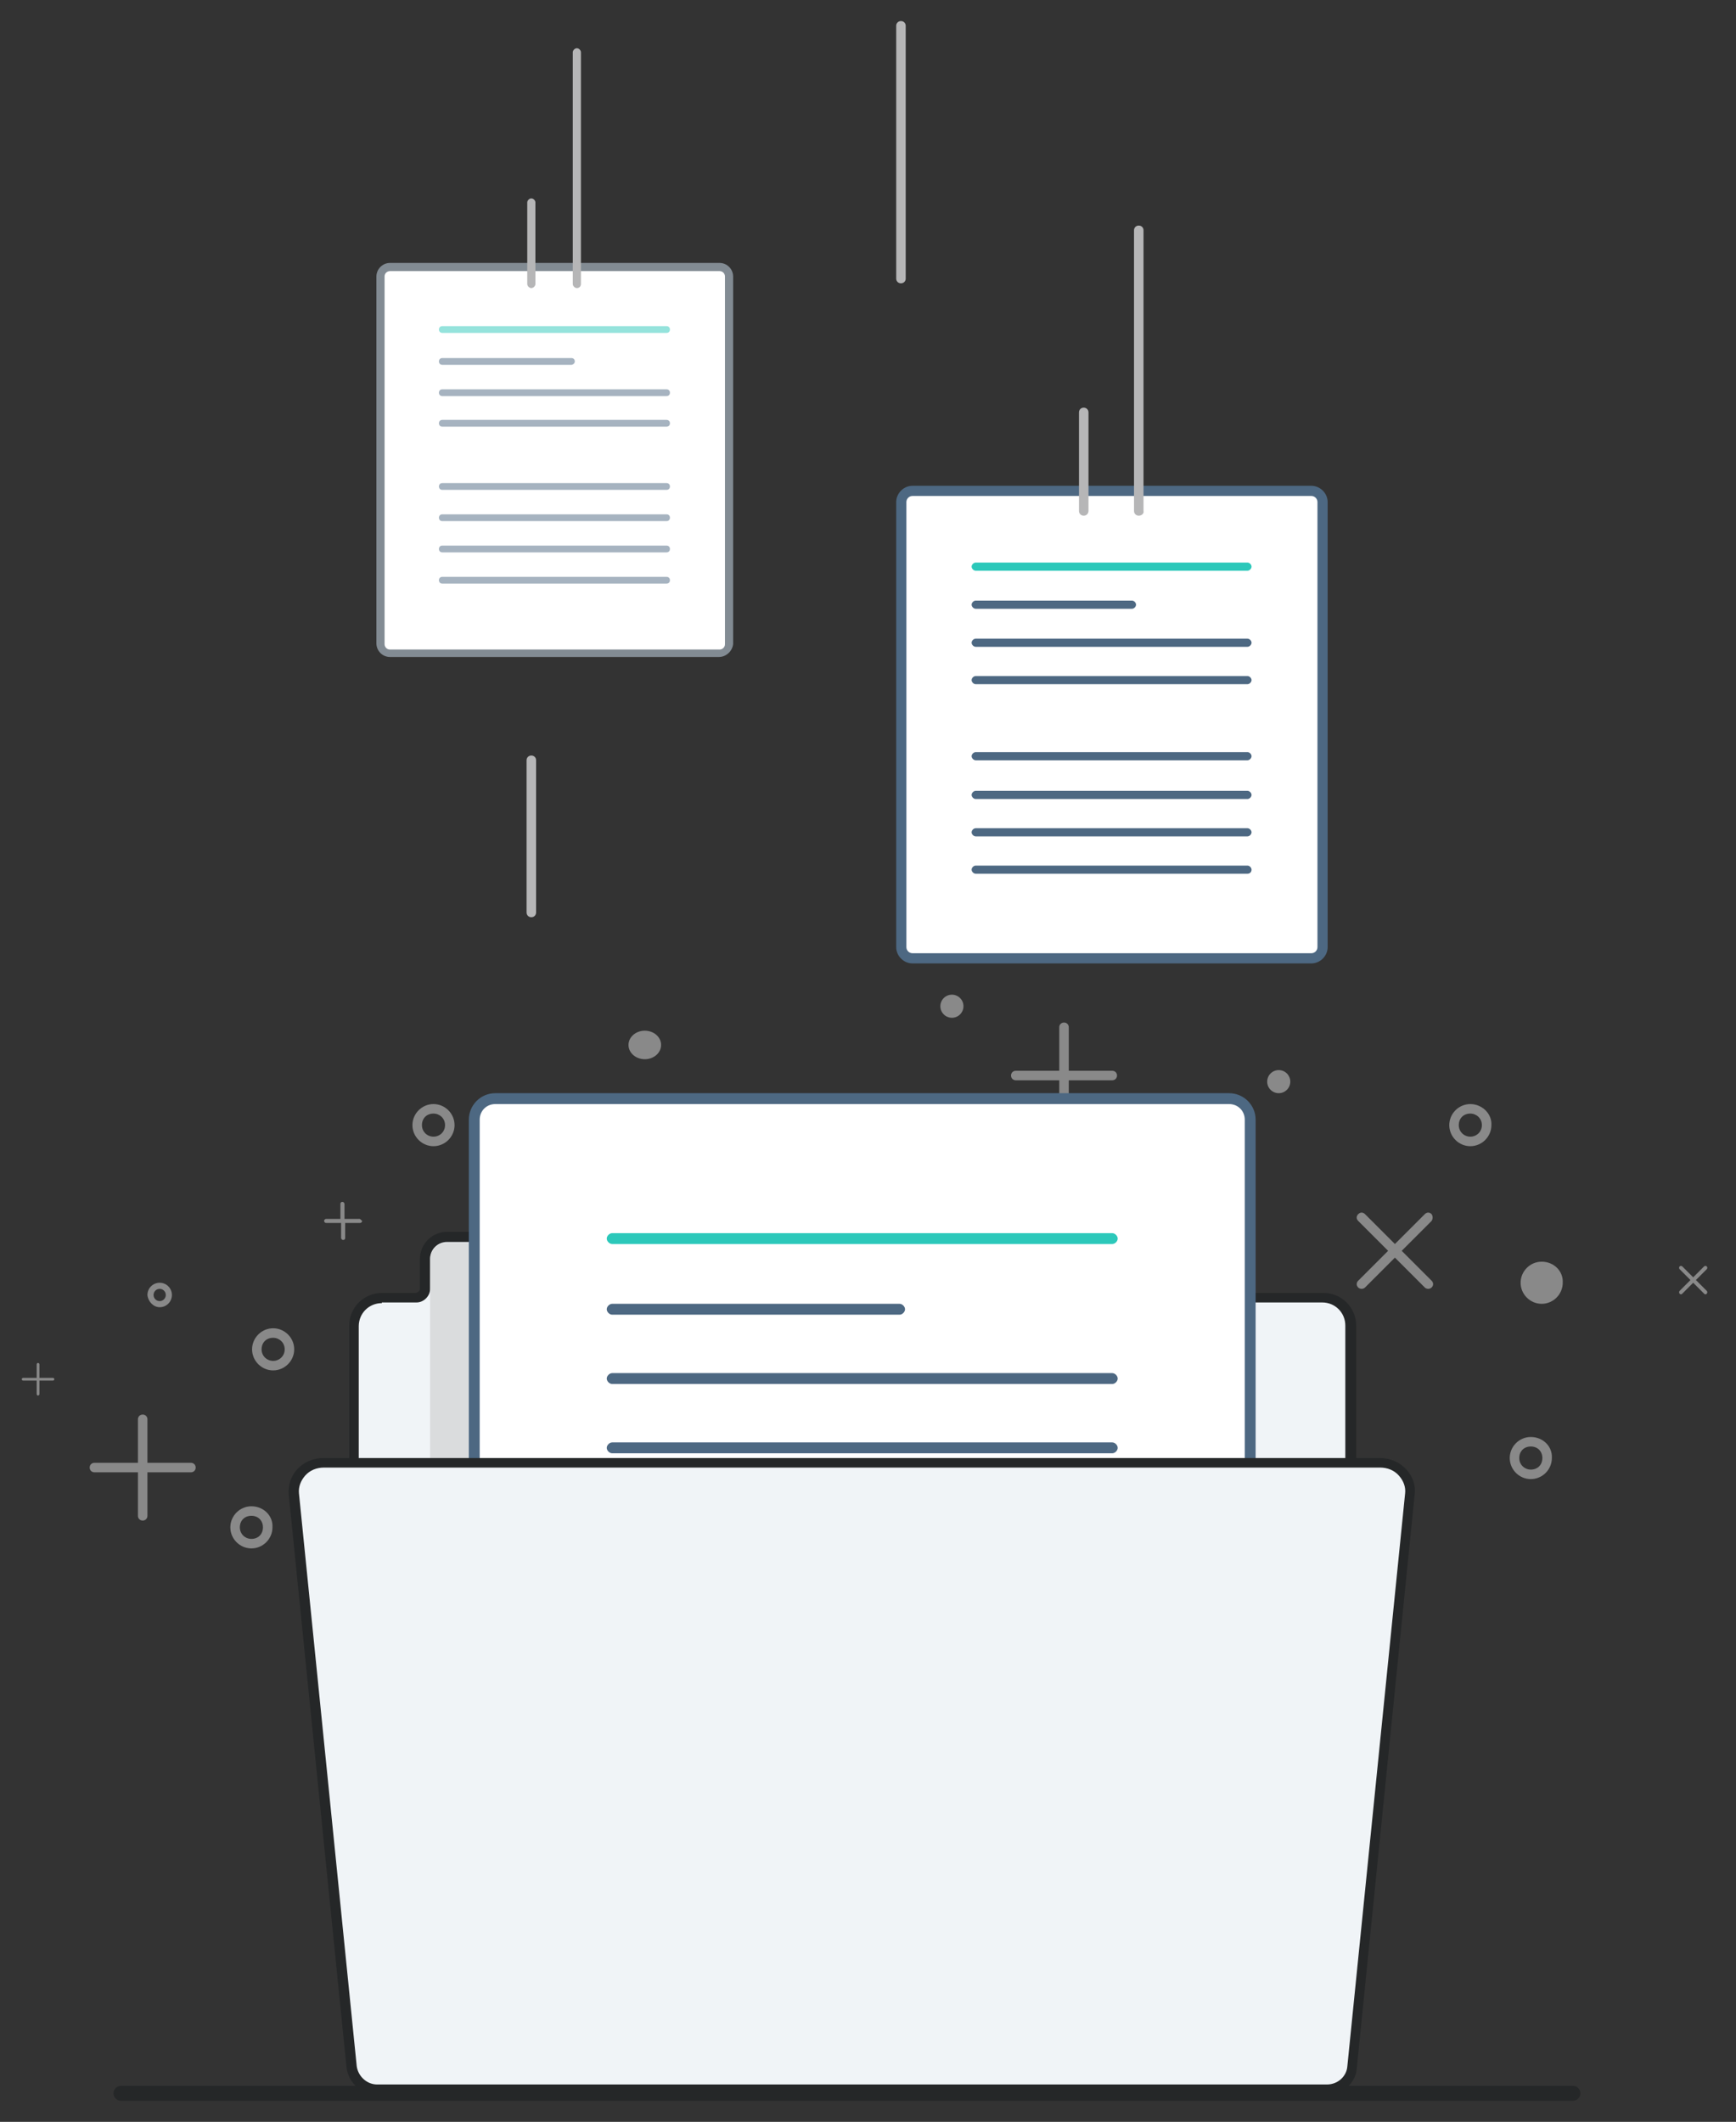<?xml version="1.0" encoding="utf-8"?>
<!-- Generator: Adobe Illustrator 19.1.0, SVG Export Plug-In . SVG Version: 6.00 Build 0)  -->
<svg version="1.1" id="Layer_1" xmlns="http://www.w3.org/2000/svg" xmlns:xlink="http://www.w3.org/1999/xlink" x="0px" y="0px"
	 width="255.5px" height="312.3px" viewBox="0 0 255.5 312.3" style="enable-background:new 0 0 255.5 312.3;" xml:space="preserve"
	>
<rect x="0" y="0" width="255.5" height="312.3" fill="#333333" stroke="none"/>
<style type="text/css">
	.st0{fill:#898989;}
	.st1{fill:#F0F4F7;}
	.st2{fill:#252728;}
	.st3{opacity:0.5;}
	.st4{fill:#C4C4C4;}
	.st5{fill:#FFFFFF;}
	.st6{fill:#4D6882;}
	.st7{fill:#2CC8BA;}
	.st8{fill:#B6B6B7;}
	.st9{fill:#828B93;}
</style>
<g>
	<g>
		<g>
			<path class="st0" d="M28.1,215.3h-6.4v-6.4c0-0.4-0.3-0.7-0.7-0.7c-0.4,0-0.7,0.3-0.7,0.7v6.4h-6.4c-0.4,0-0.7,0.3-0.7,0.7
				c0,0.4,0.3,0.7,0.7,0.7h6.4v6.4c0,0.4,0.3,0.7,0.7,0.7c0.4,0,0.7-0.3,0.7-0.7v-6.4h6.4c0.4,0,0.7-0.3,0.7-0.7
				C28.8,215.6,28.5,215.3,28.1,215.3z"/>
		</g>
		<g>
			<path class="st0" d="M163.7,157.6h-6.4v-6.4c0-0.4-0.3-0.7-0.7-0.7c-0.4,0-0.7,0.3-0.7,0.7v6.4h-6.4c-0.4,0-0.7,0.3-0.7,0.7
				c0,0.4,0.3,0.7,0.7,0.7h6.4v6.4c0,0.4,0.3,0.7,0.7,0.7c0.4,0,0.7-0.3,0.7-0.7v-6.4h6.4c0.4,0,0.7-0.3,0.7-0.7
				C164.4,157.9,164.1,157.6,163.7,157.6z"/>
		</g>
		<g>
			<path class="st0" d="M52.9,179.4h-2.2v-2.2c0-0.1-0.1-0.3-0.3-0.3s-0.3,0.1-0.3,0.3v2.2H48c-0.1,0-0.3,0.1-0.3,0.3
				c0,0.1,0.1,0.3,0.3,0.3h2.2v2.2c0,0.1,0.1,0.3,0.3,0.3s0.3-0.1,0.3-0.3v-2.2h2.2c0.1,0,0.3-0.1,0.3-0.3
				C53.1,179.5,53,179.4,52.9,179.4z"/>
		</g>
		<g>
			<path class="st0" d="M210.7,178.7c-0.3-0.3-0.7-0.3-1,0l-4.4,4.4l-4.4-4.4c-0.3-0.3-0.7-0.3-1,0c-0.3,0.3-0.3,0.7,0,1l4.4,4.4
				l-4.4,4.4c-0.3,0.3-0.3,0.7,0,1c0.1,0.1,0.3,0.2,0.5,0.2s0.4-0.1,0.5-0.2l4.4-4.4l4.4,4.4c0.1,0.1,0.3,0.2,0.5,0.2
				s0.4-0.1,0.5-0.2c0.3-0.3,0.3-0.7,0-1l-4.4-4.4l4.4-4.4C210.9,179.4,210.9,179,210.7,178.7z"/>
		</g>
		<g>
			<path class="st0" d="M7.8,202.8h-2v-2c0-0.1-0.1-0.2-0.2-0.2c-0.1,0-0.2,0.1-0.2,0.2v2h-2c-0.1,0-0.2,0.1-0.2,0.2
				c0,0.1,0.1,0.2,0.2,0.2h2v2c0,0.1,0.1,0.2,0.2,0.2c0.1,0,0.2-0.1,0.2-0.2v-2h2c0.1,0,0.2-0.1,0.2-0.2
				C8,202.9,7.9,202.8,7.8,202.8z"/>
		</g>
		<g>
			<path class="st0" d="M40.2,195.5c-1.7,0-3.1,1.4-3.1,3.1s1.4,3.1,3.1,3.1c1.7,0,3.1-1.4,3.1-3.1S41.9,195.5,40.2,195.5z
				 M40.2,200.3c-0.9,0-1.7-0.7-1.7-1.7s0.7-1.7,1.7-1.7c0.9,0,1.7,0.7,1.7,1.7S41.1,200.3,40.2,200.3z"/>
		</g>
		<g>
			<path class="st0" d="M37,221.7c-1.7,0-3.1,1.4-3.1,3.1c0,1.7,1.4,3.1,3.1,3.1s3.1-1.4,3.1-3.1C40.2,223.1,38.8,221.7,37,221.7z
				 M37,226.5c-0.9,0-1.7-0.7-1.7-1.7s0.7-1.7,1.7-1.7s1.7,0.7,1.7,1.7S38,226.5,37,226.5z"/>
		</g>
		<g>
			<path class="st0" d="M23.5,192.4c1,0,1.8-0.8,1.8-1.8c0-1-0.8-1.8-1.8-1.8c-1,0-1.8,0.8-1.8,1.8
				C21.8,191.6,22.6,192.4,23.5,192.4z M23.5,189.7c0.5,0,0.9,0.4,0.9,0.9c0,0.5-0.4,0.9-0.9,0.9c-0.5,0-0.9-0.4-0.9-0.9
				C22.6,190.1,23,189.7,23.5,189.7z"/>
		</g>
		<g>
			<path class="st0" d="M63.8,162.5c-1.7,0-3.1,1.4-3.1,3.1c0,1.7,1.4,3.1,3.1,3.1s3.1-1.4,3.1-3.1
				C66.9,163.9,65.5,162.5,63.8,162.5z M63.8,167.3c-0.9,0-1.7-0.7-1.7-1.7s0.7-1.7,1.7-1.7c0.9,0,1.7,0.7,1.7,1.7
				S64.7,167.3,63.8,167.3z"/>
		</g>
		<g>
			<path class="st0" d="M225.3,211.5c-1.7,0-3.1,1.4-3.1,3.1c0,1.7,1.4,3.1,3.1,3.1s3.1-1.4,3.1-3.1
				C228.5,212.9,227.1,211.5,225.3,211.5z M225.3,216.3c-0.9,0-1.7-0.7-1.7-1.7s0.7-1.7,1.7-1.7s1.7,0.7,1.7,1.7
				S226.3,216.3,225.3,216.3z"/>
		</g>
		<g>
			<path class="st0" d="M216.4,162.5c-1.7,0-3.1,1.4-3.1,3.1c0,1.7,1.4,3.1,3.1,3.1c1.7,0,3.1-1.4,3.1-3.1
				C219.6,163.9,218.1,162.5,216.4,162.5z M216.4,167.3c-0.9,0-1.7-0.7-1.7-1.7s0.7-1.7,1.7-1.7c0.9,0,1.7,0.7,1.7,1.7
				S217.3,167.3,216.4,167.3z"/>
		</g>
		<g>
			<ellipse class="st0" cx="94.9" cy="153.8" rx="2.4" ry="2.1"/>
		</g>
		<g>
			<circle class="st0" cx="188.2" cy="159.2" r="1.7"/>
		</g>
		<g>
			<circle class="st0" cx="140.1" cy="148.1" r="1.7"/>
		</g>
		<g>
			<path class="st0" d="M249.6,188.4l1.6-1.6c0.1-0.1,0.1-0.3,0-0.4c-0.1-0.1-0.3-0.1-0.4,0l-1.6,1.6l-1.6-1.6
				c-0.1-0.1-0.3-0.1-0.4,0c-0.1,0.1-0.1,0.3,0,0.4l1.6,1.6l-1.6,1.6c-0.1,0.1-0.1,0.3,0,0.4c0.1,0.1,0.1,0.1,0.2,0.1s0.1,0,0.2-0.1
				l1.6-1.6l1.6,1.6c0.1,0.1,0.1,0.1,0.2,0.1s0.1,0,0.2-0.1c0.1-0.1,0.1-0.3,0-0.4L249.6,188.4z"/>
		</g>
		<g>
			<path class="st0" d="M226.9,185.7c-1.7,0-3.1,1.4-3.1,3.1c0,1.7,1.4,3.1,3.1,3.1c1.7,0,3.1-1.4,3.1-3.1
				C230.1,187.1,228.7,185.7,226.9,185.7z"/>
		</g>
	</g>
	<g>
		<path class="st1" d="M194.6,191h-78c-0.7,0-1.3-0.6-1.3-1.3c0-1.5,0-4.4,0-4.4c0-1.8-1.4-3.2-3.2-3.2H65.8c-1.8,0-3.2,1.4-3.2,3.2
			c0,0,0,2.9,0,4.4c0,0.7-0.6,1.3-1.3,1.3h-5c-2.3,0-4.1,1.8-4.1,4.1v108.6c0,2.1,1.7,3.8,3.8,3.8H195c2.1,0,3.8-1.7,3.8-3.8V195.1
			C198.8,192.9,196.9,191,194.6,191z"/>
		<path class="st2" d="M195,308.2H55.9c-2.5,0-4.5-2-4.5-4.5V195.1c0-2.7,2.2-4.8,4.8-4.8h5c0.1,0,0.3-0.1,0.4-0.2
			c0.1-0.1,0.2-0.2,0.2-0.4l0-4.4c0-2.2,1.8-4,4-4h46.4c2.2,0,4,1.8,4,4l0,4.4c0,0.1,0.1,0.3,0.2,0.4c0.1,0.1,0.2,0.2,0.4,0.2h78
			c2.7,0,4.8,2.2,4.8,4.8v108.6C199.5,306.2,197.5,308.2,195,308.2z M56.2,191.8c-1.9,0-3.4,1.5-3.4,3.4v108.6c0,1.7,1.4,3,3,3H195
			c1.7,0,3-1.4,3-3V195.1c0-1.9-1.5-3.4-3.4-3.4h-78c-0.5,0-1.1-0.2-1.4-0.6c-0.4-0.4-0.6-0.9-0.6-1.4l0-4.4c0-1.4-1.1-2.5-2.5-2.5
			H65.8c-1.4,0-2.5,1.1-2.5,2.5l0,4.4c0,0.5-0.2,1-0.6,1.4c-0.4,0.4-0.9,0.6-1.4,0.6H56.2z"/>
	</g>
	<g class="st3">
		<path class="st4" d="M63.3,185.3V215h120.7v-32.1H65.7C64.4,182.9,63.3,184,63.3,185.3z"/>
	</g>
	<g>
		<g>
			<path class="st5" d="M69.8,285.2V164.8c0-1.7,1.4-3.1,3.1-3.1h108c1.7,0,3.1,1.4,3.1,3.1v120.4c0,1.7-1.4,3.1-3.1,3.1h-108
				C71.2,288.3,69.8,286.9,69.8,285.2z"/>
			<path class="st6" d="M180.9,289.1h-108c-2.1,0-3.9-1.7-3.9-3.9V164.8c0-2.1,1.7-3.9,3.9-3.9h108c2.1,0,3.9,1.7,3.9,3.9v120.4
				C184.7,287.4,183,289.1,180.9,289.1z M72.9,162.5c-1.3,0-2.3,1-2.3,2.3v120.4c0,1.3,1,2.3,2.3,2.3h108c1.3,0,2.3-1,2.3-2.3V164.8
				c0-1.3-1-2.3-2.3-2.3H72.9z"/>
		</g>
		<g>
			<g>
				<path class="st7" d="M163.7,183.1H90.1c-0.4,0-0.8-0.4-0.8-0.8s0.4-0.8,0.8-0.8h73.6c0.4,0,0.8,0.4,0.8,0.8
					S164.1,183.1,163.7,183.1z"/>
			</g>
			<g>
				<path class="st6" d="M132.4,193.5H90.1c-0.4,0-0.8-0.4-0.8-0.8s0.4-0.8,0.8-0.8h42.3c0.4,0,0.8,0.4,0.8,0.8
					S132.8,193.5,132.4,193.5z"/>
			</g>
			<g>
				<path class="st6" d="M163.7,203.7H90.1c-0.4,0-0.8-0.4-0.8-0.8s0.4-0.8,0.8-0.8h73.6c0.4,0,0.8,0.4,0.8,0.8
					S164.1,203.7,163.7,203.7z"/>
			</g>
			<g>
				<path class="st6" d="M163.7,213.9H90.1c-0.4,0-0.8-0.4-0.8-0.8s0.4-0.8,0.8-0.8h73.6c0.4,0,0.8,0.4,0.8,0.8
					S164.1,213.9,163.7,213.9z"/>
			</g>
		</g>
		<g>
			<g>
				<path class="st6" d="M163.7,234.5H90.1c-0.4,0-0.8-0.4-0.8-0.8s0.4-0.8,0.8-0.8h73.6c0.4,0,0.8,0.4,0.8,0.8
					S164.1,234.5,163.7,234.5z"/>
			</g>
			<g>
				<path class="st6" d="M163.7,244.9H90.1c-0.4,0-0.8-0.4-0.8-0.8s0.4-0.8,0.8-0.8h73.6c0.4,0,0.8,0.4,0.8,0.8
					S164.1,244.9,163.7,244.9z"/>
			</g>
			<g>
				<path class="st6" d="M163.7,255H90.1c-0.4,0-0.8-0.4-0.8-0.8s0.4-0.8,0.8-0.8h73.6c0.4,0,0.8,0.4,0.8,0.8S164.1,255,163.7,255z"
					/>
			</g>
			<g>
				<path class="st6" d="M163.7,265.2H90.1c-0.4,0-0.8-0.4-0.8-0.8s0.4-0.8,0.8-0.8h73.6c0.4,0,0.8,0.4,0.8,0.8
					S164.1,265.2,163.7,265.2z"/>
			</g>
		</g>
	</g>
	<g>
		<path class="st1" d="M47.7,215.3h155.5c2.6,0,4.6,2.1,4.4,4.6l-8.5,84.3c-0.2,1.9-1.8,3.4-3.7,3.4H55.5c-1.9,0-3.5-1.5-3.7-3.4
			l-8.5-84.3C43.1,217.4,45.1,215.3,47.7,215.3z"/>
		<path class="st2" d="M195.4,308.3H55.5c-2.3,0-4.2-1.7-4.5-4l-8.5-84.3c-0.1-1.4,0.3-2.7,1.2-3.7c1-1.1,2.4-1.7,3.9-1.7h155.5
			c1.5,0,2.9,0.6,3.9,1.7c0.9,1,1.4,2.3,1.2,3.7l-8.5,84.3C199.6,306.5,197.7,308.3,195.4,308.3z M47.7,216c-1.1,0-2.1,0.4-2.8,1.2
			c-0.6,0.7-1,1.6-0.9,2.6l8.5,84.3c0.2,1.5,1.5,2.7,3,2.7h139.8c1.6,0,2.9-1.2,3-2.7l8.5-84.3c0.1-0.9-0.2-1.8-0.9-2.6
			c-0.7-0.8-1.7-1.2-2.8-1.2H47.7z"/>
	</g>
	<g>
		<path class="st2" d="M231.5,309.2H17.8c-0.6,0-1.1-0.5-1.1-1.1s0.5-1.1,1.1-1.1h213.7c0.6,0,1.1,0.5,1.1,1.1
			S232.1,309.2,231.5,309.2z"/>
	</g>
	<g>
		<g>
			<path class="st5" d="M132.6,139.4V73.9c0-0.9,0.7-1.7,1.7-1.7H193c0.9,0,1.7,0.7,1.7,1.7v65.5c0,0.9-0.7,1.7-1.7,1.7h-58.7
				C133.4,141.1,132.6,140.3,132.6,139.4z"/>
			<path class="st6" d="M193,141.8h-58.7c-1.3,0-2.4-1.1-2.4-2.4V73.9c0-1.3,1.1-2.4,2.4-2.4H193c1.3,0,2.4,1.1,2.4,2.4v65.5
				C195.4,140.7,194.3,141.8,193,141.8z M134.3,73c-0.5,0-0.9,0.4-0.9,0.9v65.5c0,0.5,0.4,0.9,0.9,0.9H193c0.5,0,0.9-0.4,0.9-0.9
				V73.9c0-0.5-0.4-0.9-0.9-0.9H134.3z"/>
		</g>
		<g>
			<g>
				<path class="st7" d="M183.6,84h-40c-0.3,0-0.6-0.3-0.6-0.6s0.3-0.6,0.6-0.6h40c0.3,0,0.6,0.3,0.6,0.6S183.9,84,183.6,84z"/>
			</g>
			<g>
				<path class="st6" d="M166.6,89.6h-23c-0.3,0-0.6-0.3-0.6-0.6s0.3-0.6,0.6-0.6h23c0.3,0,0.6,0.3,0.6,0.6S166.9,89.6,166.6,89.6z"
					/>
			</g>
			<g>
				<path class="st6" d="M183.6,95.2h-40c-0.3,0-0.6-0.3-0.6-0.6s0.3-0.6,0.6-0.6h40c0.3,0,0.6,0.3,0.6,0.6S183.9,95.2,183.6,95.2z"
					/>
			</g>
			<g>
				<path class="st6" d="M183.6,100.7h-40c-0.3,0-0.6-0.3-0.6-0.6s0.3-0.6,0.6-0.6h40c0.3,0,0.6,0.3,0.6,0.6
					S183.9,100.7,183.6,100.7z"/>
			</g>
		</g>
		<g>
			<g>
				<path class="st6" d="M183.6,111.9h-40c-0.3,0-0.6-0.3-0.6-0.6s0.3-0.6,0.6-0.6h40c0.3,0,0.6,0.3,0.6,0.6
					S183.9,111.9,183.6,111.9z"/>
			</g>
			<g>
				<path class="st6" d="M183.6,117.6h-40c-0.3,0-0.6-0.3-0.6-0.6s0.3-0.6,0.6-0.6h40c0.3,0,0.6,0.3,0.6,0.6
					S183.9,117.6,183.6,117.6z"/>
			</g>
			<g>
				<path class="st6" d="M183.6,123.1h-40c-0.3,0-0.6-0.3-0.6-0.6s0.3-0.6,0.6-0.6h40c0.3,0,0.6,0.3,0.6,0.6
					S183.9,123.1,183.6,123.1z"/>
			</g>
			<g>
				<path class="st6" d="M183.6,128.6h-40c-0.3,0-0.6-0.3-0.6-0.6c0-0.3,0.3-0.6,0.6-0.6h40c0.3,0,0.6,0.3,0.6,0.6
					C184.2,128.4,183.9,128.6,183.6,128.6z"/>
			</g>
		</g>
	</g>
	<g>
		<path class="st8" d="M159.5,75.9c-0.4,0-0.7-0.3-0.7-0.7V60.7c0-0.4,0.3-0.7,0.7-0.7s0.7,0.3,0.7,0.7v14.5
			C160.2,75.6,159.9,75.9,159.5,75.9z"/>
	</g>
	<g>
		<path class="st8" d="M167.6,75.9c-0.4,0-0.7-0.3-0.7-0.7V33.9c0-0.4,0.3-0.7,0.7-0.7s0.7,0.3,0.7,0.7v41.3
			C168.4,75.6,168,75.9,167.6,75.9z"/>
	</g>
	<g>
		<g>
			<path class="st5" d="M56,94.7V40.7c0-0.8,0.6-1.4,1.4-1.4h48.5c0.8,0,1.4,0.6,1.4,1.4v54.1c0,0.8-0.6,1.4-1.4,1.4H57.4
				C56.6,96.1,56,95.5,56,94.7z"/>
			<path class="st9" d="M105.8,96.7H57.4c-1.1,0-2-0.9-2-2V40.7c0-1.1,0.9-2,2-2h48.5c1.1,0,2,0.9,2,2v54.1
				C107.8,95.8,106.9,96.7,105.8,96.7z M57.4,39.9c-0.4,0-0.8,0.3-0.8,0.8v54.1c0,0.4,0.3,0.8,0.8,0.8h48.5c0.4,0,0.8-0.3,0.8-0.8
				V40.7c0-0.4-0.3-0.8-0.8-0.8H57.4z"/>
		</g>
		<g class="st3">
			<g>
				<path class="st7" d="M98.1,49h-33c-0.3,0-0.5-0.2-0.5-0.5s0.2-0.5,0.5-0.5h33c0.3,0,0.5,0.2,0.5,0.5S98.4,49,98.1,49z"/>
			</g>
			<g>
				<path class="st6" d="M84.1,53.7h-19c-0.3,0-0.5-0.2-0.5-0.5s0.2-0.5,0.5-0.5h19c0.3,0,0.5,0.2,0.5,0.5S84.3,53.7,84.1,53.7z"/>
			</g>
			<g>
				<path class="st6" d="M98.1,58.3h-33c-0.3,0-0.5-0.2-0.5-0.5s0.2-0.5,0.5-0.5h33c0.3,0,0.5,0.2,0.5,0.5S98.4,58.3,98.1,58.3z"/>
			</g>
			<g>
				<path class="st6" d="M98.1,62.8h-33c-0.3,0-0.5-0.2-0.5-0.5s0.2-0.5,0.5-0.5h33c0.3,0,0.5,0.2,0.5,0.5S98.4,62.8,98.1,62.8z"/>
			</g>
		</g>
		<g class="st3">
			<g>
				<path class="st6" d="M98.1,72.1h-33c-0.3,0-0.5-0.2-0.5-0.5s0.2-0.5,0.5-0.5h33c0.3,0,0.5,0.2,0.5,0.5S98.4,72.1,98.1,72.1z"/>
			</g>
			<g>
				<path class="st6" d="M98.1,76.7h-33c-0.3,0-0.5-0.2-0.5-0.5s0.2-0.5,0.5-0.5h33c0.3,0,0.5,0.2,0.5,0.5S98.4,76.7,98.1,76.7z"/>
			</g>
			<g>
				<path class="st6" d="M98.1,81.3h-33c-0.3,0-0.5-0.2-0.5-0.5s0.2-0.5,0.5-0.5h33c0.3,0,0.5,0.2,0.5,0.5S98.4,81.3,98.1,81.3z"/>
			</g>
			<g>
				<path class="st6" d="M98.1,85.9h-33c-0.3,0-0.5-0.2-0.5-0.5s0.2-0.5,0.5-0.5h33c0.3,0,0.5,0.2,0.5,0.5S98.4,85.9,98.1,85.9z"/>
			</g>
		</g>
	</g>
	<g>
		<path class="st8" d="M78.2,42.4c-0.3,0-0.6-0.3-0.6-0.6v-12c0-0.3,0.3-0.6,0.6-0.6s0.6,0.3,0.6,0.6v12
			C78.8,42.1,78.5,42.4,78.2,42.4z"/>
	</g>
	<g>
		<path class="st8" d="M84.9,42.4c-0.3,0-0.6-0.3-0.6-0.6V7.7c0-0.3,0.3-0.6,0.6-0.6s0.6,0.3,0.6,0.6v34.1
			C85.5,42.1,85.3,42.4,84.9,42.4z"/>
	</g>
	<g>
		<path class="st8" d="M78.2,135c-0.4,0-0.7-0.3-0.7-0.7v-22.4c0-0.4,0.3-0.7,0.7-0.7s0.7,0.3,0.7,0.7v22.4
			C78.9,134.7,78.6,135,78.2,135z"/>
	</g>
	<g>
		<path class="st8" d="M132.6,41.7c-0.4,0-0.7-0.3-0.7-0.7V3.8c0-0.4,0.3-0.7,0.7-0.7s0.7,0.3,0.7,0.7V41
			C133.3,41.4,133,41.7,132.6,41.7z"/>
	</g>
</g>
</svg>
